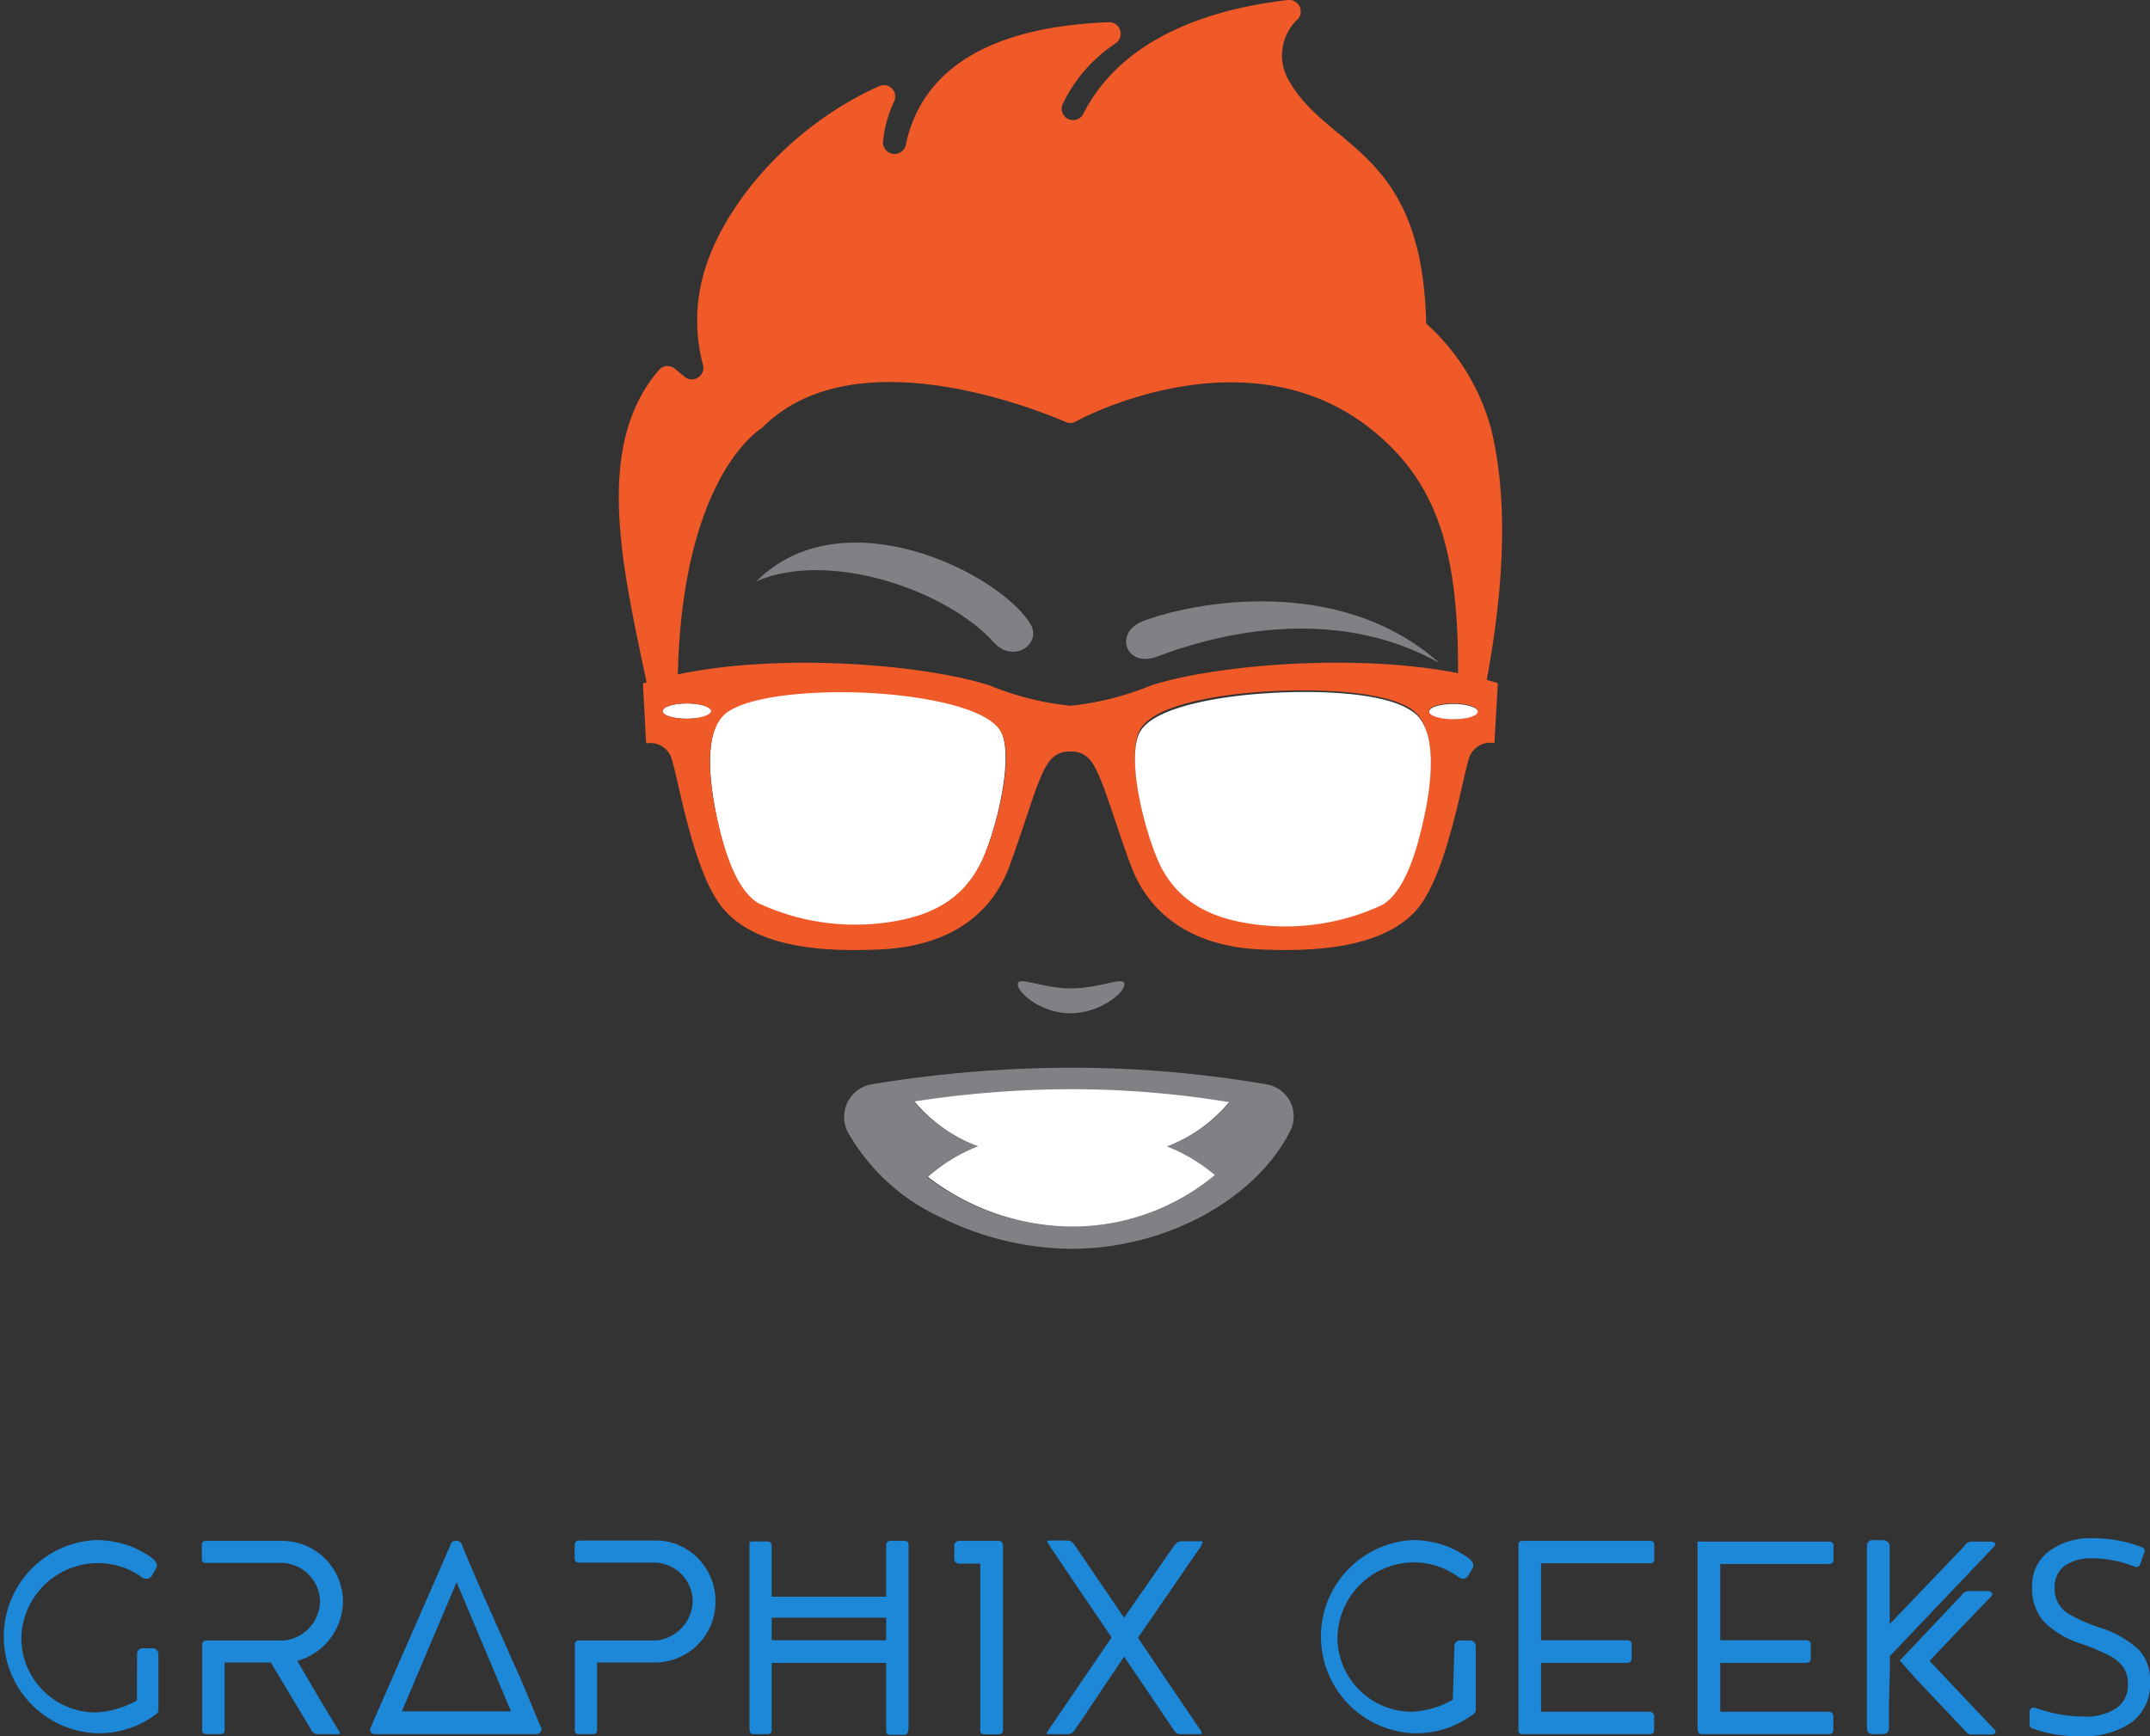 <svg xmlns="http://www.w3.org/2000/svg" viewBox="0 0 120.92 97.66"><rect x="0" y="0" width="120.92" height="97.66" fill="#333333" stroke="none"/><defs><style>.cls-1{fill:#1d88d8;}.cls-2{fill:#f05a28;}.cls-3{fill:#fff;}.cls-4{fill:#808184;}</style></defs><g id="Layer_2" data-name="Layer 2"><g id="Layer_1-2" data-name="Layer 1"><path class="cls-1" d="M7.71,93.07a.31.31,0,0,1,.34-.35h.51a.33.33,0,0,1,.35.35v3.07a.33.33,0,0,1-.14.3l-.09.06a5.36,5.36,0,0,1-3.26,1,5.44,5.44,0,0,1,0-10.87,5.79,5.79,0,0,1,2.05.4,8.08,8.08,0,0,1,.85.45c.47.29.59.55.44.77h0l-.22.39a.34.34,0,0,1-.29.17A.45.45,0,0,1,8,88.74a4.2,4.2,0,0,0-2.48-.81A4.31,4.31,0,0,0,1.2,92.14a4.19,4.19,0,0,0,4.16,4.19,5.11,5.11,0,0,0,2.34-.68Z"/><path class="cls-1" d="M19.07,97.39l.05.08s.07.08-.13.08H17.84a.4.4,0,0,1-.33-.23l-2.28-3.8h-2.6v3.8c0,.16-.08.23-.24.23h-.77c-.16,0-.25-.07-.25-.23V92.53a.23.23,0,0,1,.25-.25H16a2.26,2.26,0,0,0,2-2.18,2.21,2.21,0,0,0-2.09-2.18H11.58c-.17,0-.23-.09-.23-.25v-.76c0-.16.07-.23.23-.23h4.36a3.42,3.42,0,0,1,3.35,3.44,3.52,3.52,0,0,1-2.57,3.31l1.17,2Z"/><path class="cls-1" d="M21.08,97.55a.26.26,0,0,1-.24-.36l4.51-10.31c0-.08.06-.2.32-.2h0a.28.28,0,0,1,.31.22c.35.86.72,1.72,1.09,2.58l2.29,5.14c.37.86,1,2.44,1.08,2.56a.29.29,0,0,1-.26.37Zm1.52-1.28h6.14L25.68,89Z"/><path class="cls-1" d="M40.24,90.12a3.41,3.41,0,0,1-3.34,3.4H33.58v3.8c0,.16-.07.23-.23.23h-.78c-.17,0-.25-.07-.24-.23V92.53a.22.22,0,0,1,.24-.25H35.4l1.56,0a2.29,2.29,0,0,0,2-2.19,2.2,2.2,0,0,0-2.09-2.19H32.56a.22.22,0,0,1-.24-.22v-.77a.24.24,0,0,1,.24-.25H37a3.13,3.13,0,0,1,1.24.29A3.39,3.39,0,0,1,40,88.81,3.44,3.44,0,0,1,40.24,90.12Z"/><path class="cls-1" d="M49.84,86.91a.22.22,0,0,1,.25-.23h.75c.13,0,.26,0,.26.22v10c0,.63-.06.69-.26.69h-.75c-.17,0-.25-.07-.25-.23V93.54H43.4v3.78c0,.16-.08.23-.26.23h-.76c-.16,0-.23-.07-.23-.43V86.71c0,.06.07,0,.23,0h.78a.23.23,0,0,1,.24.23v2.88h6.44ZM43.4,92.27h6.44V91H43.4Z"/><path class="cls-1" d="M67.55,97.38c0,.08.12.17-.07.17H66.39a.43.43,0,0,1-.37-.23l-2.8-4.13-1.39,2.07c-.47.71-.93,1.4-1.39,2.06a.46.46,0,0,1-.36.23H59c-.17,0-.14,0-.11-.09l.05-.1v0l3.58-5.25-1.88-2.77L59,86.91v0c-.13-.21-.12-.24-.05-.25H60c.22,0,.3.07.47.3L63.22,91,66,87h0l.12-.15a.48.48,0,0,1,.37-.15h1.08c.07,0,.08,0,0,.25v0l-.8,1.15-.89,1.3-.95,1.38L64,92.13Z"/><path class="cls-1" d="M81.8,92.63a.31.31,0,0,1,.34-.35h.5a.33.33,0,0,1,.36.35v3.51a.35.35,0,0,1-.14.3l-.1.06a5.32,5.32,0,0,1-3.26,1,5.44,5.44,0,0,1,0-10.87,5.79,5.79,0,0,1,2,.4,6.5,6.5,0,0,1,.85.45c.48.29.6.55.45.77h0l-.23.39a.32.32,0,0,1-.28.17.47.47,0,0,1-.28-.11,4.2,4.2,0,0,0-2.47-.81,4.31,4.31,0,0,0-4.32,4.21,4.19,4.19,0,0,0,4.16,4.19,5,5,0,0,0,2.33-.68Z"/><path class="cls-1" d="M86.67,92.27h4.87a.22.22,0,0,1,.23.24v.76a.24.24,0,0,1-.23.27H86.67v2.75h6.09a.25.25,0,0,1,.27.27v.73c0,.2-.08.26-.26.26H85.64a.21.21,0,0,1-.24-.24V86.9c0-.17.08-.22.24-.22h7.17c.16,0,.23.07.23.23v.77c0,.18-.08.26-.24.26H86.67Z"/><path class="cls-1" d="M96.75,92.27h4.86a.22.22,0,0,1,.23.24v.76a.24.24,0,0,1-.23.27H96.75v2.75h6.08a.25.25,0,0,1,.28.27v.73c0,.2-.09.26-.27.26H95.72c-.16,0-.25-.08-.25-.42V86.72a1.08,1.08,0,0,1,.25,0h7.16c.16,0,.24.07.24.23v.77c0,.18-.09.26-.25.26H96.75Z"/><path class="cls-1" d="M120.92,94.63a2.65,2.65,0,0,1-1,2.23,4.54,4.54,0,0,1-2.82.8,7.34,7.34,0,0,1-2.81-.44.22.22,0,0,1-.14-.21v-.72a.24.24,0,0,1,.32-.22,8.21,8.21,0,0,0,2.68.49,3.1,3.1,0,0,0,1.89-.48,1.56,1.56,0,0,0,.64-1.33,1.72,1.72,0,0,0-.23-.92,2.06,2.06,0,0,0-.75-.66,11,11,0,0,0-1.61-.69,5.22,5.22,0,0,1-2.16-1.28,2.83,2.83,0,0,1-.64-1.93,2.39,2.39,0,0,1,.94-2,3.9,3.9,0,0,1,2.48-.74,7.36,7.36,0,0,1,2.76.51.23.23,0,0,1,.13.3l-.23.65a.24.24,0,0,1-.31.14,6.46,6.46,0,0,0-2.38-.47,2.58,2.58,0,0,0-1.56.42,1.44,1.44,0,0,0-.56,1.2,1.62,1.62,0,0,0,.9,1.57,9.24,9.24,0,0,0,1.51.67,5.88,5.88,0,0,1,2.34,1.3A2.53,2.53,0,0,1,120.92,94.63Z"/><path class="cls-1" d="M56.14,86.68H53.93a.27.27,0,0,0-.26.27v.74a.27.27,0,0,0,.26.27h1.2v9.37c0,.16.08.23.24.23h.77c.17,0,.27-.06.27-.23V86.91A.25.25,0,0,0,56.14,86.68Z"/><path class="cls-1" d="M106.29,94h0v-.84L112.15,87c.15-.17,0-.28-.18-.28h-1.12a.5.5,0,0,0-.37.25l-4.2,4.39V87a.35.35,0,0,0-.36-.36h-.53A.32.32,0,0,0,105,87V97.19c0,.25.11.36.35.36h.52c.24,0,.37-.11.37-.36V95.8h0Z"/><path class="cls-1" d="M108.52,93.43l1.73-1.82L112,89.79c.15-.19-.06-.26-.19-.29h-1.12a.54.54,0,0,0-.37.24l-3.47,3.67.88,1,2.76,2.92c.14.16.24.24.37.24H112c.14,0,.33-.1.18-.27Z"/><path class="cls-2" d="M82.54,39l.26.06a.65.65,0,0,0,.76-.52c1.43-7.47.92-11.89.3-14.42a12.23,12.23,0,0,0-3.65-5.92C80,8.31,74.64,8.45,72.44,4.45A2.79,2.79,0,0,1,73,1.07.65.65,0,0,0,72.44,0c-6.65.78-10,3.44-11.5,6.38a.64.64,0,0,1-1.17-.53,8.5,8.5,0,0,1,3-3.43.65.65,0,0,0-.4-1.17C54.17,1.56,51.59,5,50.94,8.17A.65.65,0,0,1,49.66,8a6.9,6.9,0,0,1,.63-2.3.64.64,0,0,0-.85-.85c-5,2.23-8.84,6.74-9.89,10.64a9.65,9.65,0,0,0,0,5.08.65.65,0,0,1-1,.66l-.6-.49a.64.64,0,0,0-.89.07c-3.65,4.26-2.1,10.9-.71,17.5a.64.64,0,0,0,.83.49l.5-.17a.62.62,0,0,0,.44-.6c.23-10.72,4.23-13.63,4.71-13.94l.09-.08c5.11-5.07,15.2-1.05,17-.28a.62.62,0,0,0,.55,0C62,22.89,70.49,19,77,24.05c3.81,3,5.09,6.86,5,14.31A.62.62,0,0,0,82.54,39Z"/><path class="cls-3" d="M49.19,38.93c-2.63-.16-6.62-.08-8.2,1s-1,4.42-.69,6,1,4.1,2.34,4.91a12.86,12.86,0,0,0,7.16,1.1c2.56-.33,4.27-1.3,5.28-3.21.82-1.55,2-6,1.22-7.59S51.18,39.05,49.19,38.93Z"/><path class="cls-3" d="M40,40c0-.24-.62-.43-1.37-.43s-1.37.19-1.37.43.61.43,1.37.43S40,40.27,40,40Z"/><path class="cls-2" d="M64.71,38.57A16.23,16.23,0,0,1,60.2,39.7a16.23,16.23,0,0,1-4.51-1.13c-3.82-1.26-13.44-2.07-19.53-.12l.18,3.37a1.25,1.25,0,0,1,1.47,1C38.18,44,39,49,40.58,51c1.93,2.44,6.08,2.53,8.88,2.41,3.78-.16,6.26-1.84,7.31-4.68s1.65-5.28,2.33-6a1.32,1.32,0,0,1,1.1-.45,1.3,1.3,0,0,1,1.09.45c.68.77,1.28,3.21,2.33,6s3.53,4.52,7.31,4.68c2.81.12,7,0,8.89-2.41,1.55-2,2.4-7,2.76-8.2a1.26,1.26,0,0,1,1.47-1l.19-3.37C78.15,36.5,68.52,37.31,64.71,38.57ZM37.28,40c0-.24.61-.43,1.37-.43S40,39.79,40,40s-.62.43-1.37.43S37.28,40.27,37.28,40Zm17.8,8.69c-1,1.91-2.72,2.88-5.28,3.21a12.86,12.86,0,0,1-7.16-1.1c-1.35-.81-2-3.37-2.34-4.91S39.41,41,41,40s5.57-1.18,8.2-1c2,.12,6.3.65,7.11,2.2S55.9,47.17,55.08,48.72Zm25-2.8c-.32,1.54-1,4.1-2.34,4.91a12.84,12.84,0,0,1-7.16,1.1c-2.56-.33-4.26-1.3-5.28-3.21-.82-1.55-2-6-1.21-7.59s5.11-2.08,7.1-2.2c2.64-.16,6.62-.08,8.2,1S80.42,44.37,80.09,45.92Zm1.66-5.46c-.76,0-1.37-.19-1.37-.43s.61-.43,1.37-.43,1.36.19,1.36.43S82.5,40.46,81.75,40.46Z"/><path class="cls-3" d="M79.4,40c-1.58-1.1-5.56-1.18-8.2-1-2,.12-6.29.65-7.1,2.2s.39,6,1.21,7.59c1,1.91,2.72,2.88,5.28,3.21a12.84,12.84,0,0,0,7.16-1.1c1.36-.81,2-3.37,2.34-4.91S81,41,79.4,40Z"/><path class="cls-3" d="M81.75,39.6c-.76,0-1.37.19-1.37.43s.61.43,1.37.43,1.36-.19,1.36-.43S82.5,39.6,81.75,39.6Z"/><path class="cls-4" d="M65.09,36.93c-1.75.68-2.51-1.35-.78-2,2.77-1.05,11-2.65,16.64,2.36C74.89,33.9,68.13,35.77,65.09,36.93Z"/><path class="cls-4" d="M57.93,35.06c-1.82-2.87-10.53-7.2-15.39-2.36,4.05-1.77,10.68.46,13.37,3.45C57,37.35,58.66,36.21,57.93,35.06Z"/><path class="cls-4" d="M72.58,62a1.85,1.85,0,0,0-1.33-1h0a65.5,65.5,0,0,0-11-.94A69.37,69.37,0,0,0,49,61a1.86,1.86,0,0,0-1.32,2.68A11.56,11.56,0,0,0,53,68.52a16.78,16.78,0,0,0,7.24,1.73c5.26,0,10.32-2.72,12.31-6.6A1.85,1.85,0,0,0,72.58,62ZM51.43,62a58.55,58.55,0,0,1,8.81-.69,54.78,54.78,0,0,1,8.89.73,8.48,8.48,0,0,1-3.49,2.45,9.56,9.56,0,0,1,2.69,1.61A12.54,12.54,0,0,1,60.24,69a13.44,13.44,0,0,1-8.1-2.79A9.4,9.4,0,0,1,55,64.48,8.47,8.47,0,0,1,51.43,62Z"/><path class="cls-3" d="M60.24,69a12.54,12.54,0,0,0,8.09-2.9,9.56,9.56,0,0,0-2.69-1.61A8.48,8.48,0,0,0,69.13,62a54.78,54.78,0,0,0-8.89-.73,58.55,58.55,0,0,0-8.81.69A8.47,8.47,0,0,0,55,64.48a9.4,9.4,0,0,0-2.82,1.72A13.44,13.44,0,0,0,60.24,69Z"/><path class="cls-4" d="M57.24,55.37c0-.5,1.32.23,3,.23s3-.73,3-.23S61.84,57,60.2,57,57.24,55.86,57.24,55.37Z"/></g></g></svg>